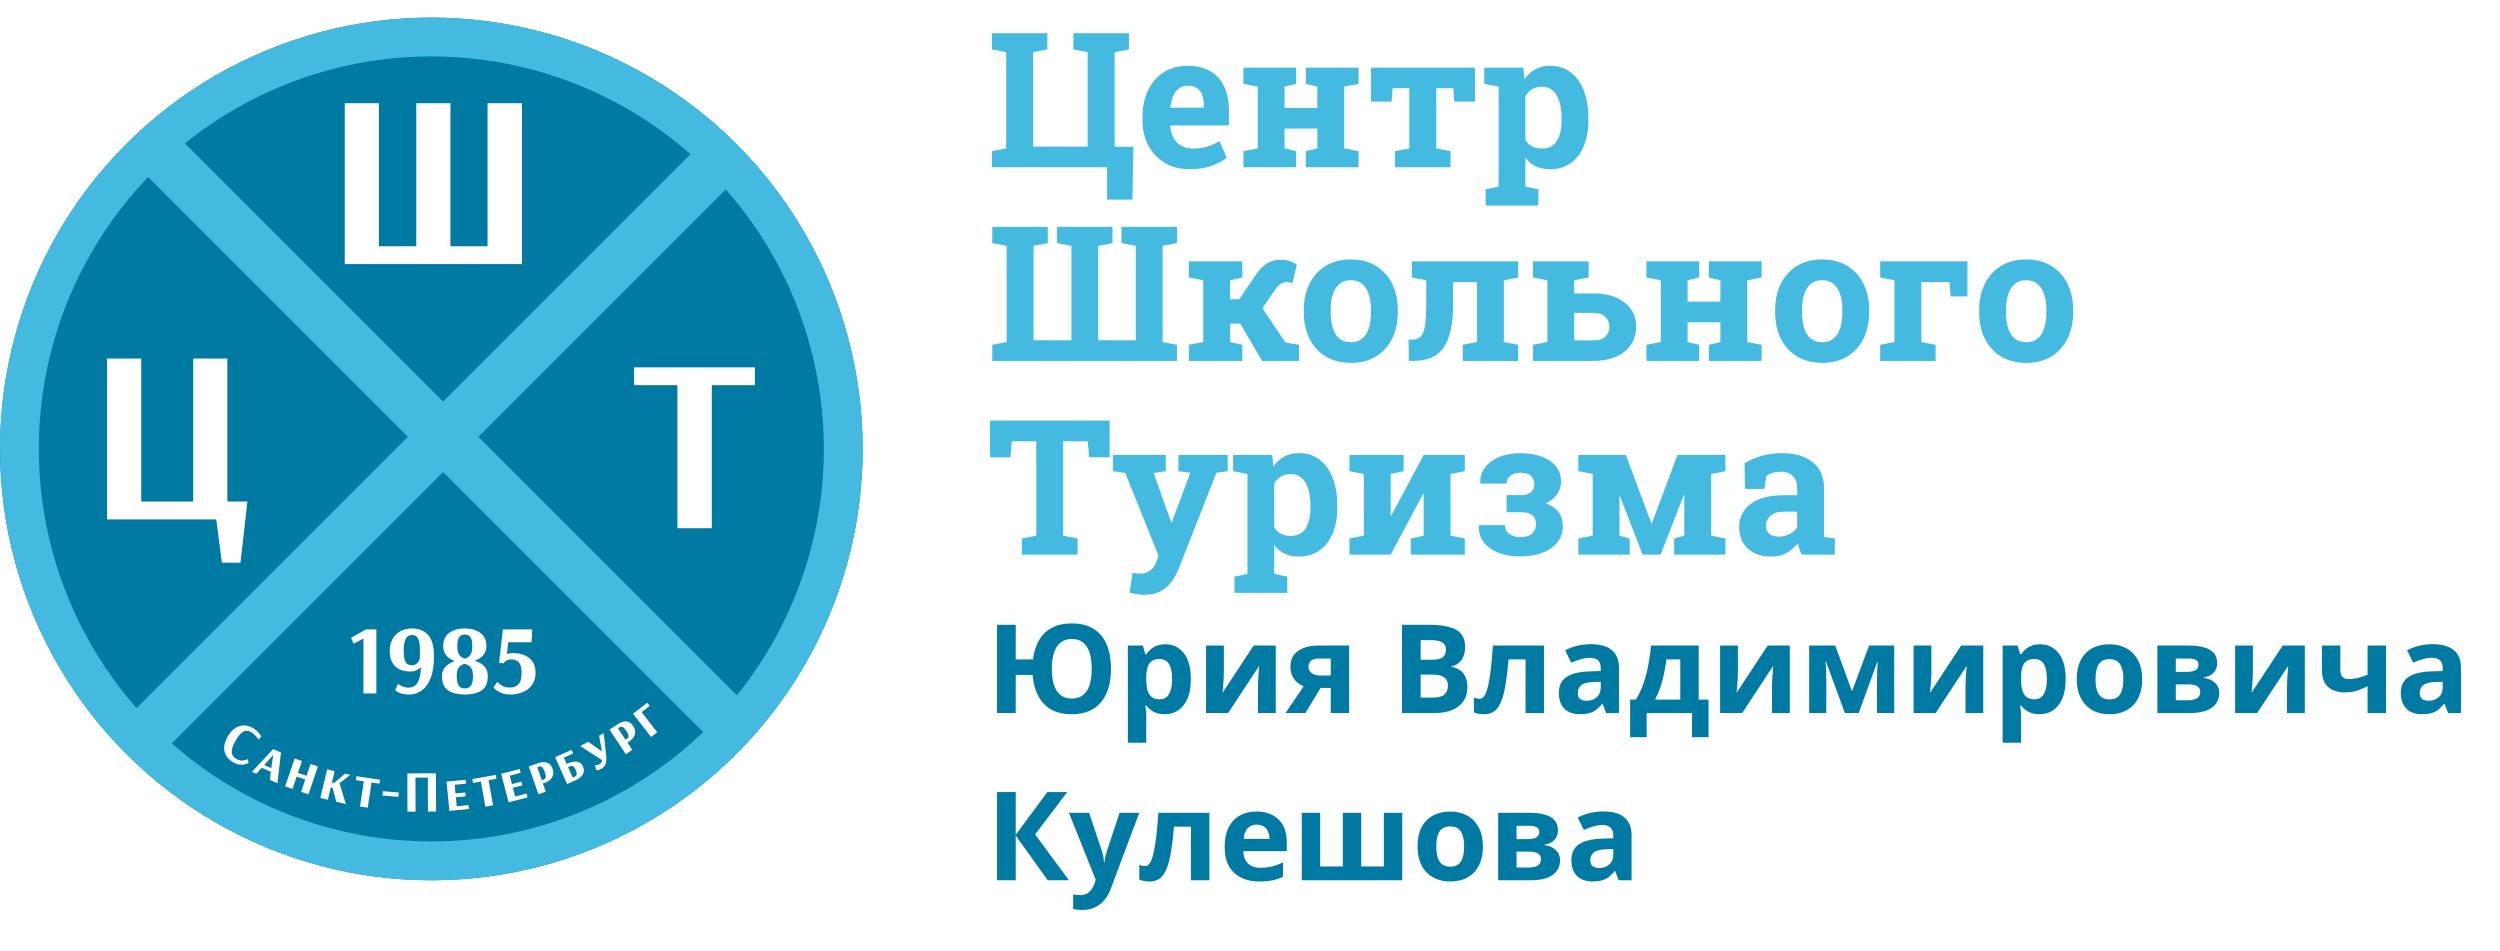 <svg width="284" height="108" viewBox="0 0 284 108" fill="none" xmlns="http://www.w3.org/2000/svg">
<rect width="284" height="108" fill="white"/>
<circle cx="49" cy="51" r="49" fill="#007AA3"/>
<circle cx="48.998" cy="50.998" r="45.57" stroke="#44BAE1" stroke-width="1.96"/>
<circle cx="49" cy="51" r="47.726" stroke="#44BAE1" stroke-width="2.548"/>
<path d="M19.154 80.805L81.521 18.438" stroke="#44BAE1" stroke-width="5.661" stroke-linecap="square"/>
<path d="M19.154 18.438L81.521 80.805" stroke="#44BAE1" stroke-width="5.661" stroke-linecap="square"/>
<path d="M25.21 63.92L24.563 59H12.165V40.726H16.044V56.976H21.948V40.726H25.828V56.976H28.105L27.318 63.92H25.21Z" fill="white"/>
<path d="M39.165 30V11.726H43.044V27.976H47.29V11.726H51.169V27.976H55.386V11.726H59.294V30H39.165Z" fill="white"/>
<path d="M76.955 60.006V43.756H72.035V41.732H85.754V43.756H80.862V60.006H76.955Z" fill="white"/>
<path d="M41.289 78.778V72.533L40.181 73.126L39.879 72.454L41.558 71.503H42.755V78.778H41.289ZM46.51 78.901C46.122 78.901 45.809 78.86 45.57 78.778C45.331 78.696 45.156 78.614 45.044 78.532C44.939 78.45 44.887 78.409 44.887 78.409L45.212 77.681C45.212 77.681 45.26 77.719 45.357 77.793C45.462 77.86 45.603 77.931 45.782 78.006C45.962 78.08 46.17 78.118 46.409 78.118C46.655 78.118 46.879 78.054 47.081 77.927C47.29 77.793 47.458 77.558 47.584 77.222C47.719 76.879 47.797 76.401 47.819 75.79C47.685 75.924 47.517 76.04 47.316 76.137C47.114 76.234 46.868 76.282 46.577 76.282C46.144 76.282 45.753 76.204 45.402 76.047C45.051 75.883 44.775 75.629 44.574 75.286C44.372 74.943 44.271 74.499 44.271 73.954C44.271 73.439 44.376 72.992 44.585 72.611C44.794 72.223 45.085 71.924 45.458 71.716C45.838 71.499 46.286 71.391 46.801 71.391C47.577 71.391 48.185 71.637 48.625 72.13C49.073 72.615 49.297 73.402 49.297 74.491C49.297 74.648 49.293 74.797 49.286 74.939C49.286 75.081 49.282 75.193 49.275 75.275C49.215 76.14 49.047 76.842 48.771 77.379C48.495 77.909 48.155 78.297 47.752 78.543C47.357 78.782 46.943 78.901 46.51 78.901ZM46.756 75.577C47.017 75.577 47.222 75.502 47.372 75.353C47.529 75.204 47.633 75.021 47.685 74.805C47.693 74.685 47.696 74.551 47.696 74.402C47.704 74.245 47.708 74.111 47.708 73.999C47.708 73.29 47.637 72.801 47.495 72.533C47.353 72.264 47.122 72.13 46.801 72.13C46.174 72.13 45.861 72.719 45.861 73.898C45.861 74.487 45.928 74.917 46.062 75.185C46.204 75.446 46.435 75.577 46.756 75.577ZM52.803 78.901C52.012 78.901 51.382 78.744 50.912 78.431C50.442 78.118 50.206 77.577 50.206 76.808C50.206 76.487 50.277 76.215 50.419 75.991C50.561 75.767 50.744 75.584 50.968 75.443C51.191 75.293 51.423 75.178 51.662 75.096C51.46 75.021 51.259 74.917 51.057 74.782C50.856 74.648 50.688 74.465 50.553 74.234C50.419 74.002 50.352 73.715 50.352 73.372C50.352 72.723 50.58 72.23 51.035 71.895C51.49 71.559 52.079 71.391 52.803 71.391C53.527 71.391 54.117 71.562 54.572 71.906C55.027 72.242 55.254 72.734 55.254 73.383C55.254 73.704 55.187 73.976 55.053 74.2C54.926 74.417 54.758 74.596 54.549 74.737C54.348 74.879 54.135 74.991 53.911 75.073C54.135 75.126 54.363 75.219 54.594 75.353C54.825 75.48 55.019 75.663 55.176 75.901C55.333 76.133 55.411 76.442 55.411 76.831C55.411 77.584 55.176 78.118 54.706 78.431C54.236 78.744 53.602 78.901 52.803 78.901ZM52.803 74.816C52.915 74.793 53.035 74.741 53.161 74.659C53.296 74.577 53.411 74.439 53.508 74.245C53.605 74.051 53.654 73.775 53.654 73.417C53.654 72.909 53.583 72.562 53.441 72.376C53.299 72.182 53.087 72.085 52.803 72.085C52.52 72.085 52.307 72.182 52.165 72.376C52.023 72.562 51.953 72.909 51.953 73.417C51.953 73.76 51.997 74.029 52.087 74.223C52.184 74.417 52.296 74.558 52.423 74.648C52.557 74.73 52.684 74.786 52.803 74.816ZM52.803 78.207C53.102 78.207 53.329 78.103 53.486 77.894C53.65 77.677 53.732 77.308 53.732 76.786C53.732 76.428 53.676 76.155 53.564 75.969C53.46 75.775 53.329 75.64 53.173 75.566C53.023 75.484 52.885 75.435 52.758 75.42C52.647 75.435 52.523 75.484 52.389 75.566C52.255 75.648 52.135 75.782 52.031 75.969C51.934 76.155 51.885 76.428 51.885 76.786C51.885 77.316 51.964 77.685 52.12 77.894C52.277 78.103 52.505 78.207 52.803 78.207ZM58.02 78.901C57.677 78.901 57.383 78.86 57.136 78.778C56.89 78.696 56.685 78.603 56.521 78.498C56.364 78.394 56.245 78.3 56.163 78.218C56.088 78.136 56.051 78.095 56.051 78.095L56.498 77.469C56.498 77.469 56.554 77.524 56.666 77.636C56.778 77.741 56.938 77.845 57.147 77.95C57.356 78.054 57.606 78.106 57.897 78.106C58.308 78.106 58.636 77.987 58.882 77.748C59.129 77.51 59.252 77.077 59.252 76.45C59.252 75.868 59.147 75.465 58.938 75.241C58.729 75.017 58.453 74.905 58.11 74.905C57.908 74.905 57.733 74.943 57.584 75.017C57.442 75.092 57.341 75.17 57.282 75.252L57.226 75.364L56.7 75.286L57.125 71.503H60.46L60.382 72.958H57.729L57.595 74.29C57.685 74.26 57.785 74.238 57.897 74.223C58.009 74.2 58.125 74.189 58.244 74.189C58.752 74.189 59.199 74.271 59.587 74.435C59.983 74.6 60.289 74.846 60.505 75.174C60.729 75.502 60.841 75.916 60.841 76.416C60.841 76.849 60.759 77.226 60.595 77.547C60.431 77.86 60.211 78.118 59.934 78.319C59.658 78.513 59.352 78.659 59.017 78.756C58.688 78.853 58.356 78.901 58.02 78.901Z" fill="white"/>
<path d="M26.515 86.605C26.127 86.385 25.848 86.122 25.678 85.816C25.508 85.509 25.439 85.175 25.47 84.813C25.507 84.45 25.635 84.074 25.855 83.686C26.082 83.287 26.347 82.978 26.65 82.76C26.953 82.542 27.278 82.424 27.627 82.407C27.981 82.387 28.339 82.48 28.7 82.684C28.851 82.77 28.985 82.867 29.104 82.975C29.228 83.081 29.332 83.187 29.417 83.291C29.507 83.394 29.575 83.478 29.619 83.544C29.67 83.609 29.695 83.641 29.695 83.641L29.373 84.02C29.373 84.02 29.349 83.988 29.303 83.926C29.262 83.862 29.201 83.784 29.12 83.692C29.045 83.598 28.957 83.505 28.856 83.412C28.761 83.317 28.66 83.239 28.551 83.177C28.341 83.058 28.139 83.008 27.945 83.025C27.752 83.039 27.558 83.137 27.363 83.319C27.172 83.502 26.97 83.782 26.756 84.159C26.543 84.535 26.41 84.854 26.359 85.117C26.307 85.38 26.325 85.601 26.414 85.779C26.506 85.96 26.659 86.111 26.873 86.231C27.028 86.32 27.181 86.37 27.332 86.384C27.483 86.398 27.619 86.393 27.74 86.37C27.863 86.342 27.962 86.313 28.035 86.283C28.109 86.253 28.145 86.238 28.145 86.238L28.243 86.663C28.243 86.663 28.198 86.683 28.108 86.724C28.022 86.768 27.9 86.806 27.742 86.84C27.585 86.874 27.401 86.877 27.191 86.85C26.984 86.826 26.759 86.744 26.515 86.605Z" fill="white"/>
<path d="M28.618 87.682L31.027 85.096L31.918 85.494L31.512 88.976L30.657 88.594L30.767 87.676L29.735 87.215L29.106 87.901L28.618 87.682ZM30.012 86.906L30.818 87.266L31.035 85.781L31.017 85.773L30.012 86.906Z" fill="white"/>
<path d="M32.392 89.338L33.469 86.172L34.305 86.456L33.846 87.805L34.822 88.137L35.28 86.788L36.116 87.072L35.039 90.239L34.203 89.954L34.679 88.555L33.704 88.223L33.228 89.622L32.392 89.338Z" fill="white"/>
<path d="M36.39 90.65L37.163 87.396L38.016 87.599L37.685 88.991L37.99 88.892L39.206 87.882L39.799 88.022L38.569 88.975L39.292 91.34L38.199 91.08L37.758 89.435L37.564 89.499L37.242 90.853L36.39 90.65Z" fill="white"/>
<path d="M40.898 91.62L41.33 88.756L40.43 88.621L40.497 88.177L43.169 88.58L43.109 89.024L42.21 88.889L41.778 91.753L40.898 91.62Z" fill="white"/>
<path d="M43.449 90.372L43.49 89.879L45.303 90.028L45.263 90.521L43.449 90.372Z" fill="white"/>
<path d="M46.287 92.205L46.275 87.857L49.525 87.847L49.538 92.195L48.615 92.198L48.604 88.332L47.199 88.336L47.21 92.202L46.287 92.205Z" fill="white"/>
<path d="M51.051 92.121L50.725 88.792L52.889 88.58L52.932 89.026L51.647 89.152L51.744 90.137L52.856 90.028L52.898 90.461L51.786 90.57L51.886 91.589L53.224 91.458L53.268 91.904L51.051 92.121Z" fill="white"/>
<path d="M55.135 91.634L54.63 88.782L53.734 88.941L53.656 88.499L56.317 88.028L56.401 88.469L55.506 88.627L56.011 91.479L55.135 91.634Z" fill="white"/>
<path d="M57.775 91.14L56.935 87.902L59.039 87.357L59.152 87.79L57.902 88.115L58.151 89.073L59.232 88.793L59.341 89.213L58.26 89.494L58.517 90.484L59.818 90.147L59.931 90.581L57.775 91.14Z" fill="white"/>
<path d="M61.167 90.226L60.07 87.066L61.17 86.685C61.549 86.553 61.879 86.538 62.159 86.638C62.444 86.738 62.651 86.975 62.781 87.35C62.853 87.556 62.876 87.744 62.85 87.914C62.828 88.082 62.771 88.231 62.68 88.362C62.593 88.492 62.485 88.603 62.356 88.694C62.227 88.786 62.096 88.856 61.961 88.902L61.677 89.001L62.001 89.936L61.167 90.226ZM61.547 88.628L61.737 88.562C61.876 88.514 61.96 88.431 61.989 88.312C62.023 88.192 61.99 87.988 61.891 87.702C61.787 87.403 61.682 87.215 61.575 87.139C61.473 87.061 61.356 87.045 61.225 87.09L61.036 87.156L61.547 88.628Z" fill="white"/>
<path d="M64.417 89.064L63.066 86.005L64.926 85.183L65.107 85.593L64.055 86.058L64.376 86.786L64.517 86.724C64.925 86.544 65.277 86.479 65.572 86.529C65.871 86.577 66.089 86.756 66.226 87.066C66.363 87.376 66.363 87.669 66.226 87.944C66.089 88.219 65.808 88.45 65.384 88.637L64.417 89.064ZM65.063 88.34L65.21 88.276C65.369 88.205 65.467 88.113 65.504 87.999C65.54 87.881 65.505 87.702 65.398 87.461C65.29 87.216 65.182 87.076 65.074 87.041C64.968 87 64.838 87.014 64.683 87.082L64.536 87.147L65.063 88.34Z" fill="white"/>
<path d="M68.313 87.332C68.149 87.422 68.013 87.471 67.905 87.479C67.798 87.487 67.744 87.492 67.744 87.492L67.588 86.944C67.588 86.944 67.638 86.942 67.738 86.938C67.839 86.928 67.953 86.889 68.078 86.82C68.164 86.773 68.234 86.716 68.29 86.65C68.343 86.58 68.377 86.48 68.392 86.35L65.906 84.754L66.814 84.255L68.366 85.357L68.377 85.351L68.058 83.573L68.574 83.29L68.853 85.716C68.903 86.151 68.886 86.496 68.802 86.75C68.718 87.005 68.555 87.199 68.313 87.332Z" fill="white"/>
<path d="M71.091 85.674L69.243 82.886L70.213 82.243C70.548 82.021 70.864 81.924 71.16 81.952C71.461 81.978 71.721 82.156 71.94 82.487C72.061 82.669 72.13 82.845 72.146 83.016C72.167 83.184 72.149 83.343 72.093 83.492C72.041 83.639 71.964 83.773 71.862 83.894C71.76 84.015 71.65 84.115 71.531 84.194L71.28 84.361L71.827 85.186L71.091 85.674ZM71.062 84.032L71.23 83.921C71.352 83.839 71.413 83.737 71.412 83.615C71.415 83.49 71.332 83.301 71.165 83.049C70.99 82.785 70.841 82.629 70.719 82.582C70.6 82.532 70.484 82.545 70.368 82.622L70.201 82.733L71.062 84.032Z" fill="white"/>
<path d="M73.963 83.725L71.914 81.082L73.532 79.828L73.806 80.182L72.887 80.895L74.661 83.184L73.963 83.725Z" fill="white"/>
<path d="M125.763 22.671V19H112.68V17.17L114.301 16.856V5.927L112.68 5.614V3.773H118.976V5.614L117.355 5.927V16.657H123.556V5.927L121.935 5.614V3.773H128.241V5.614L126.62 5.927V16.668H128.754L128.649 22.671H125.763ZM135.165 19.22C134.084 19.22 133.139 18.983 132.331 18.509C131.522 18.027 130.894 17.369 130.448 16.532C130.009 15.695 129.789 14.74 129.789 13.666V13.248C129.789 12.126 129.998 11.132 130.417 10.268C130.835 9.396 131.424 8.713 132.184 8.218C132.951 7.723 133.854 7.475 134.893 7.475C135.918 7.475 136.779 7.677 137.476 8.082C138.173 8.486 138.703 9.068 139.066 9.828C139.428 10.588 139.609 11.508 139.609 12.589V14.252H132.958L132.937 14.315C132.979 14.81 133.101 15.252 133.303 15.643C133.512 16.026 133.805 16.33 134.182 16.553C134.558 16.769 135.015 16.877 135.552 16.877C136.109 16.877 136.629 16.807 137.11 16.668C137.598 16.521 138.072 16.309 138.532 16.03L139.358 17.912C138.891 18.289 138.302 18.603 137.591 18.854C136.887 19.098 136.078 19.22 135.165 19.22ZM132.979 12.234H136.754V11.962C136.754 11.502 136.692 11.108 136.566 10.78C136.448 10.445 136.252 10.187 135.98 10.006C135.715 9.825 135.37 9.734 134.945 9.734C134.541 9.734 134.199 9.842 133.92 10.058C133.641 10.268 133.422 10.557 133.261 10.926C133.108 11.296 133.003 11.714 132.948 12.181L132.979 12.234ZM141.251 19V17.17L142.883 16.856V9.839L141.251 9.525V7.684H147.244V9.525L145.926 9.839V12.265H149.649V9.839L148.342 9.525V7.684H149.649H152.703H154.334V9.525L152.703 9.839V16.856L154.334 17.17V19H148.342V17.17L149.649 16.856V14.608H145.926V16.856L147.244 17.17V19H141.251ZM158.476 19V17.17L160.097 16.856V10.017H158.204L158.089 11.543H155.746V7.684H167.564V11.543H165.221L165.096 10.017H163.161V16.856L164.782 17.17V19H158.476ZM168.767 23.351V21.51L170.241 21.196V9.839L168.61 9.525V7.684H173.044L173.19 9.002C173.525 8.514 173.929 8.138 174.403 7.873C174.878 7.608 175.442 7.475 176.098 7.475C177.011 7.475 177.792 7.726 178.44 8.228C179.089 8.723 179.584 9.417 179.925 10.309C180.274 11.202 180.448 12.244 180.448 13.436V13.656C180.448 14.771 180.274 15.748 179.925 16.584C179.584 17.414 179.085 18.062 178.43 18.529C177.781 18.989 176.997 19.22 176.077 19.22C175.47 19.22 174.933 19.112 174.466 18.895C174.006 18.672 173.612 18.348 173.284 17.923V21.196L174.759 21.51V23.351H168.767ZM175.167 16.877C175.948 16.877 176.512 16.588 176.861 16.009C177.217 15.43 177.394 14.646 177.394 13.656V13.436C177.394 12.718 177.314 12.094 177.154 11.564C176.994 11.027 176.746 10.609 176.411 10.309C176.084 10.003 175.662 9.849 175.146 9.849C174.728 9.849 174.358 9.943 174.037 10.132C173.724 10.32 173.473 10.588 173.284 10.937V15.894C173.473 16.215 173.724 16.459 174.037 16.626C174.358 16.793 174.735 16.877 175.167 16.877ZM112.722 41V39.17L114.353 38.856V27.927L112.722 27.614V25.773H117.407H119.028V27.614L117.407 27.927V38.657H121.716V27.927L120.084 27.614V25.773H126.38V27.614L124.759 27.927V38.657H129.026V27.927L127.394 27.614V25.773H129.026H132.069H133.701V27.614L132.069 27.927V38.856L133.701 39.17V41H112.722ZM135.06 41V39.17L136.692 38.856V31.839L135.06 31.525V29.684H141.126V31.525L139.735 31.839V33.993H140.781L142.475 31.483C142.9 30.828 143.343 30.336 143.803 30.009C144.263 29.674 144.821 29.507 145.476 29.507C145.867 29.507 146.205 29.555 146.491 29.653C146.777 29.751 147.056 29.883 147.327 30.05L146.815 32.163C146.62 32.114 146.484 32.083 146.407 32.069C146.337 32.048 146.25 32.037 146.146 32.037C145.909 32.037 145.679 32.118 145.455 32.278C145.232 32.438 145.037 32.641 144.87 32.885L143.406 35.018L146.031 38.919L147.568 39.17V41H143.374L140.906 36.764H139.735V38.856L141.126 39.17V41H135.06ZM153.466 41.22C152.351 41.22 151.392 40.976 150.59 40.488C149.789 39.999 149.175 39.323 148.75 38.459C148.324 37.587 148.112 36.587 148.112 35.457V35.238C148.112 34.115 148.324 33.122 148.75 32.257C149.175 31.386 149.785 30.706 150.58 30.218C151.382 29.723 152.337 29.475 153.445 29.475C154.568 29.475 155.527 29.723 156.321 30.218C157.116 30.706 157.726 31.382 158.152 32.247C158.577 33.111 158.789 34.108 158.789 35.238V35.457C158.789 36.587 158.577 37.587 158.152 38.459C157.726 39.323 157.116 39.999 156.321 40.488C155.527 40.976 154.575 41.22 153.466 41.22ZM153.466 38.877C153.996 38.877 154.428 38.734 154.763 38.448C155.098 38.162 155.345 37.765 155.506 37.256C155.666 36.74 155.746 36.141 155.746 35.457V35.238C155.746 34.568 155.666 33.979 155.506 33.47C155.345 32.954 155.094 32.553 154.753 32.267C154.418 31.975 153.982 31.828 153.445 31.828C152.923 31.828 152.49 31.975 152.149 32.267C151.807 32.553 151.556 32.954 151.396 33.47C151.242 33.979 151.166 34.568 151.166 35.238V35.457C151.166 36.141 151.242 36.74 151.396 37.256C151.556 37.772 151.807 38.173 152.149 38.459C152.49 38.738 152.929 38.877 153.466 38.877ZM160.055 41L160.013 38.595L160.348 38.584C160.815 38.584 161.167 38.462 161.404 38.218C161.641 37.974 161.801 37.556 161.885 36.963C161.976 36.371 162.021 35.551 162.021 34.505V31.839L160.39 31.525V29.684H170.837H172.469V31.525L170.837 31.839V38.856L172.469 39.17V41H166.162V39.17L167.794 38.856V32.048H165.075V34.505C165.075 36.737 164.73 38.379 164.039 39.431C163.356 40.477 162.188 41 160.536 41H160.055ZM180.961 33.334C182.494 33.334 183.694 33.679 184.558 34.37C185.43 35.053 185.865 35.966 185.865 37.11C185.865 38.281 185.43 39.222 184.558 39.933C183.687 40.644 182.488 41 180.961 41H174.152V39.17L175.784 38.856V31.839L174.152 31.525V29.684H180.469V31.525L178.838 31.839V33.334H180.961ZM180.961 38.668C181.588 38.668 182.055 38.528 182.362 38.249C182.669 37.964 182.822 37.591 182.822 37.13C182.822 36.656 182.669 36.273 182.362 35.98C182.062 35.687 181.595 35.541 180.961 35.541H178.838V38.668H180.961ZM187.037 41V39.17L188.668 38.856V31.839L187.037 31.525V29.684H193.029V31.525L191.712 31.839V34.265H195.435V31.839L194.127 31.525V29.684H195.435H198.488H200.12V31.525L198.488 31.839V38.856L200.12 39.17V41H194.127V39.17L195.435 38.856V36.608H191.712V38.856L193.029 39.17V41H187.037ZM207.012 41.22C205.896 41.22 204.938 40.976 204.136 40.488C203.334 39.999 202.72 39.323 202.295 38.459C201.87 37.587 201.657 36.587 201.657 35.457V35.238C201.657 34.115 201.87 33.122 202.295 32.257C202.72 31.386 203.33 30.706 204.125 30.218C204.927 29.723 205.882 29.475 206.991 29.475C208.113 29.475 209.072 29.723 209.867 30.218C210.662 30.706 211.272 31.382 211.697 32.247C212.122 33.111 212.335 34.108 212.335 35.238V35.457C212.335 36.587 212.122 37.587 211.697 38.459C211.272 39.323 210.662 39.999 209.867 40.488C209.072 40.976 208.12 41.22 207.012 41.22ZM207.012 38.877C207.542 38.877 207.974 38.734 208.309 38.448C208.643 38.162 208.891 37.765 209.051 37.256C209.211 36.74 209.292 36.141 209.292 35.457V35.238C209.292 34.568 209.211 33.979 209.051 33.47C208.891 32.954 208.64 32.553 208.298 32.267C207.963 31.975 207.528 31.828 206.991 31.828C206.468 31.828 206.036 31.975 205.694 32.267C205.352 32.553 205.101 32.954 204.941 33.47C204.788 33.979 204.711 34.568 204.711 35.238V35.457C204.711 36.141 204.788 36.74 204.941 37.256C205.101 37.772 205.352 38.173 205.694 38.459C206.036 38.738 206.475 38.877 207.012 38.877ZM213.59 41V39.17L215.211 38.856V31.839L213.59 31.525V29.684H223.504V33.669H221.59L221.465 32.048H218.265V38.856L219.886 39.17V41H213.59ZM230.187 41.22C229.071 41.22 228.113 40.976 227.311 40.488C226.509 39.999 225.896 39.323 225.47 38.459C225.045 37.587 224.832 36.587 224.832 35.457V35.238C224.832 34.115 225.045 33.122 225.47 32.257C225.896 31.386 226.506 30.706 227.3 30.218C228.102 29.723 229.057 29.475 230.166 29.475C231.288 29.475 232.247 29.723 233.042 30.218C233.837 30.706 234.447 31.382 234.872 32.247C235.297 33.111 235.51 34.108 235.51 35.238V35.457C235.51 36.587 235.297 37.587 234.872 38.459C234.447 39.323 233.837 39.999 233.042 40.488C232.247 40.976 231.295 41.22 230.187 41.22ZM230.187 38.877C230.717 38.877 231.149 38.734 231.484 38.448C231.818 38.162 232.066 37.765 232.226 37.256C232.387 36.74 232.467 36.141 232.467 35.457V35.238C232.467 34.568 232.387 33.979 232.226 33.47C232.066 32.954 231.815 32.553 231.473 32.267C231.139 31.975 230.703 31.828 230.166 31.828C229.643 31.828 229.211 31.975 228.869 32.267C228.528 32.553 228.277 32.954 228.116 33.47C227.963 33.979 227.886 34.568 227.886 35.238V35.457C227.886 36.141 227.963 36.74 228.116 37.256C228.277 37.772 228.528 38.173 228.869 38.459C229.211 38.738 229.65 38.877 230.187 38.877ZM116.089 63V61.17L117.721 60.856V50.126H114.949L114.782 51.946H112.471V47.773H126.056V51.946H123.734L123.567 50.126H120.774V60.856L122.416 61.17V63H116.089ZM129.998 67.57C129.733 67.57 129.451 67.546 129.151 67.497C128.858 67.455 128.58 67.396 128.315 67.319L128.66 65.081C128.792 65.109 128.939 65.13 129.099 65.144C129.259 65.158 129.399 65.165 129.517 65.165C129.957 65.165 130.337 65.05 130.657 64.82C130.978 64.59 131.212 64.258 131.358 63.826L131.609 63.126L127.823 53.724L126.432 53.525V51.684H132.435V53.525L131.055 53.734L132.833 58.723L133.052 59.34H133.115L135.217 53.713L133.868 53.525V51.684H139.463V53.525L138.187 53.703L133.868 64.684C133.659 65.207 133.39 65.684 133.063 66.117C132.742 66.556 132.331 66.908 131.829 67.173C131.334 67.438 130.723 67.57 129.998 67.57ZM140.237 67.351V65.51L141.711 65.196V53.839L140.08 53.525V51.684H144.514L144.661 53.002C144.995 52.514 145.4 52.138 145.874 51.873C146.348 51.608 146.913 51.475 147.568 51.475C148.481 51.475 149.262 51.726 149.911 52.228C150.559 52.723 151.054 53.417 151.396 54.309C151.744 55.202 151.919 56.244 151.919 57.436V57.656C151.919 58.771 151.744 59.748 151.396 60.584C151.054 61.414 150.555 62.062 149.9 62.529C149.252 62.989 148.467 63.22 147.547 63.22C146.94 63.22 146.404 63.112 145.936 62.895C145.476 62.672 145.082 62.348 144.755 61.923V65.196L146.229 65.51V67.351H140.237ZM146.637 60.877C147.418 60.877 147.983 60.588 148.331 60.009C148.687 59.43 148.865 58.646 148.865 57.656V57.436C148.865 56.718 148.785 56.094 148.624 55.564C148.464 55.027 148.216 54.609 147.882 54.309C147.554 54.003 147.132 53.849 146.616 53.849C146.198 53.849 145.828 53.943 145.508 54.132C145.194 54.32 144.943 54.588 144.755 54.937V59.894C144.943 60.215 145.194 60.459 145.508 60.626C145.828 60.793 146.205 60.877 146.637 60.877ZM153.299 63V61.17L154.93 60.856V53.839L153.299 53.525V51.684H157.984H159.448V53.525L157.984 53.839V58.555L158.047 58.566L161.728 51.684H164.782H166.403V53.525L164.782 53.839V60.856L166.403 61.17V63H160.264V61.17L161.728 60.856V56.119L161.665 56.108L157.984 63H153.299ZM172.636 63.209C171.778 63.209 170.991 63.077 170.272 62.812C169.561 62.54 168.997 62.146 168.578 61.63C168.16 61.107 167.965 60.469 167.993 59.716L168.003 59.653H170.963C170.963 59.911 171.032 60.145 171.172 60.354C171.318 60.556 171.524 60.717 171.789 60.835C172.054 60.954 172.371 61.013 172.741 61.013C173.34 61.013 173.779 60.877 174.058 60.605C174.344 60.326 174.487 59.981 174.487 59.57C174.487 59.096 174.348 58.747 174.069 58.524C173.79 58.301 173.361 58.189 172.782 58.189H171.151V56.244H172.782C173.298 56.244 173.678 56.136 173.922 55.92C174.166 55.697 174.288 55.383 174.288 54.979C174.288 54.623 174.17 54.323 173.933 54.079C173.696 53.828 173.298 53.703 172.741 53.703C172.427 53.703 172.148 53.755 171.904 53.86C171.667 53.957 171.479 54.1 171.339 54.288C171.207 54.47 171.14 54.686 171.14 54.937H168.181L168.16 54.874C168.132 54.198 168.31 53.609 168.693 53.107C169.084 52.598 169.621 52.2 170.304 51.914C170.994 51.629 171.771 51.486 172.636 51.486C174.086 51.486 175.23 51.772 176.066 52.343C176.91 52.908 177.332 53.699 177.332 54.717C177.332 55.254 177.178 55.739 176.872 56.171C176.565 56.596 176.139 56.931 175.596 57.175C176.885 57.635 177.53 58.507 177.53 59.789C177.53 60.501 177.325 61.111 176.913 61.62C176.509 62.129 175.937 62.522 175.198 62.801C174.466 63.073 173.612 63.209 172.636 63.209ZM179.298 63V61.17L180.929 60.856V53.839L179.298 53.525V51.684H180.929H184.705L187.591 59.444H187.654L190.561 51.684H194.389H196.01V53.525L194.389 53.839V60.856L196.01 61.17V63H190.185V61.17L191.335 60.856V56.265L191.272 56.255L188.647 63H186.598L184.035 56.38L183.973 56.391V60.856L185.133 61.17V63H179.298ZM201.239 63.22C200.116 63.22 199.224 62.92 198.562 62.32C197.899 61.714 197.568 60.891 197.568 59.852C197.568 58.785 198 57.921 198.865 57.258C199.729 56.589 200.995 56.255 202.661 56.255H204.157V55.418C204.157 54.874 203.996 54.435 203.676 54.1C203.362 53.758 202.888 53.588 202.253 53.588C201.926 53.588 201.633 53.63 201.375 53.713C201.117 53.79 200.88 53.901 200.664 54.048L200.423 55.543H198.227L198.185 52.605C198.778 52.27 199.419 51.998 200.109 51.789C200.8 51.58 201.57 51.475 202.421 51.475C203.899 51.475 205.067 51.82 205.924 52.511C206.782 53.194 207.21 54.173 207.21 55.449V60.114C207.21 60.267 207.21 60.42 207.21 60.574C207.217 60.72 207.231 60.863 207.252 61.002L208.434 61.17V63H204.648C204.572 62.805 204.495 62.596 204.418 62.373C204.341 62.149 204.286 61.926 204.251 61.703C203.888 62.163 203.459 62.533 202.964 62.812C202.476 63.084 201.901 63.22 201.239 63.22ZM202.055 60.961C202.48 60.961 202.884 60.867 203.268 60.678C203.651 60.483 203.948 60.229 204.157 59.915V58.127H202.651C201.981 58.127 201.472 58.28 201.124 58.587C200.782 58.894 200.611 59.263 200.611 59.695C200.611 60.1 200.737 60.413 200.988 60.636C201.246 60.853 201.601 60.961 202.055 60.961Z" fill="#44BAE1"/>
<path d="M126.211 75.975C126.211 76.747 126.12 77.451 125.937 78.086C125.759 78.717 125.487 79.261 125.121 79.718C124.756 80.175 124.292 80.527 123.73 80.774C123.168 81.016 122.505 81.137 121.742 81.137C120.809 81.137 120.025 80.954 119.39 80.589C118.759 80.219 118.273 79.7 117.93 79.032C117.587 78.361 117.379 77.575 117.306 76.674H115.387V81H113.261V70.977H115.387V74.906H117.347C117.448 74.074 117.674 73.352 118.026 72.739C118.378 72.127 118.862 71.654 119.479 71.32C120.101 70.986 120.86 70.82 121.755 70.82C122.77 70.82 123.606 71.032 124.264 71.457C124.923 71.882 125.412 72.481 125.732 73.253C126.051 74.026 126.211 74.933 126.211 75.975ZM119.486 75.975C119.486 76.674 119.566 77.278 119.726 77.785C119.886 78.287 120.133 78.676 120.467 78.95C120.8 79.22 121.225 79.355 121.742 79.355C122.276 79.355 122.711 79.22 123.044 78.95C123.382 78.676 123.629 78.287 123.785 77.785C123.94 77.278 124.018 76.674 124.018 75.975C124.018 75.271 123.94 74.668 123.785 74.165C123.629 73.658 123.385 73.269 123.051 73C122.722 72.725 122.295 72.588 121.769 72.588C121.243 72.588 120.812 72.725 120.473 73C120.135 73.269 119.886 73.658 119.726 74.165C119.566 74.668 119.486 75.271 119.486 75.975ZM132.388 73.192C133.252 73.192 133.949 73.528 134.479 74.199C135.014 74.871 135.281 75.856 135.281 77.154C135.281 78.022 135.155 78.754 134.904 79.348C134.653 79.937 134.305 80.383 133.862 80.685C133.419 80.986 132.909 81.137 132.333 81.137C131.963 81.137 131.645 81.091 131.38 81C131.115 80.904 130.889 80.783 130.702 80.637C130.514 80.486 130.352 80.326 130.215 80.157H130.105C130.142 80.34 130.169 80.527 130.188 80.719C130.206 80.911 130.215 81.098 130.215 81.281V84.373H128.124V73.336H129.824L130.119 74.33H130.215C130.352 74.124 130.519 73.934 130.715 73.761C130.912 73.587 131.147 73.45 131.422 73.349C131.7 73.244 132.023 73.192 132.388 73.192ZM131.716 74.864C131.351 74.864 131.06 74.94 130.846 75.091C130.631 75.241 130.473 75.468 130.373 75.769C130.277 76.071 130.224 76.453 130.215 76.914V77.14C130.215 77.634 130.261 78.052 130.352 78.395C130.448 78.738 130.606 78.998 130.825 79.176C131.049 79.355 131.355 79.444 131.744 79.444C132.064 79.444 132.326 79.355 132.532 79.176C132.738 78.998 132.891 78.738 132.991 78.395C133.097 78.048 133.149 77.625 133.149 77.127C133.149 76.377 133.033 75.813 132.799 75.433C132.566 75.054 132.205 74.864 131.716 74.864ZM139.031 73.336V76.366C139.031 76.521 139.024 76.718 139.011 76.955C139.001 77.188 138.988 77.426 138.969 77.668C138.951 77.91 138.933 78.128 138.915 78.32C138.896 78.511 138.883 78.642 138.873 78.71L142.411 73.336H144.927V81H142.904V77.942C142.904 77.691 142.914 77.415 142.932 77.113C142.95 76.807 142.971 76.519 142.994 76.249C143.016 75.98 143.032 75.776 143.042 75.639L139.518 81H137.009V73.336H139.031ZM148.293 81H146.031L148.094 77.97C147.834 77.86 147.589 77.709 147.361 77.517C147.132 77.321 146.947 77.074 146.805 76.777C146.664 76.48 146.593 76.124 146.593 75.708C146.593 74.944 146.881 74.359 147.456 73.953C148.037 73.541 148.784 73.336 149.698 73.336H153.263V81H151.172V78.148H150.02L148.293 81ZM148.642 75.721C148.642 76.041 148.768 76.293 149.02 76.475C149.275 76.654 149.605 76.743 150.007 76.743H151.172V74.809H149.739C149.365 74.809 149.088 74.901 148.91 75.084C148.732 75.262 148.642 75.475 148.642 75.721ZM159.262 70.977H162.381C163.715 70.977 164.725 71.165 165.411 71.54C166.097 71.914 166.439 72.572 166.439 73.514C166.439 73.893 166.378 74.236 166.254 74.542C166.135 74.848 165.962 75.1 165.733 75.296C165.505 75.493 165.226 75.621 164.897 75.68V75.749C165.23 75.817 165.532 75.936 165.802 76.105C166.071 76.27 166.286 76.512 166.446 76.832C166.611 77.147 166.693 77.568 166.693 78.093C166.693 78.701 166.544 79.222 166.247 79.656C165.95 80.091 165.525 80.424 164.972 80.657C164.424 80.886 163.77 81 163.012 81H159.262V70.977ZM161.387 74.947H162.621C163.238 74.947 163.665 74.851 163.903 74.659C164.14 74.462 164.259 74.174 164.259 73.795C164.259 73.411 164.118 73.137 163.834 72.972C163.555 72.803 163.112 72.719 162.504 72.719H161.387V74.947ZM161.387 76.633V79.245H162.772C163.411 79.245 163.857 79.122 164.108 78.875C164.36 78.628 164.485 78.297 164.485 77.881C164.485 77.634 164.431 77.417 164.321 77.23C164.211 77.042 164.026 76.896 163.766 76.791C163.51 76.686 163.156 76.633 162.703 76.633H161.387ZM175.393 81H173.302V74.906H171.375C171.279 76.03 171.165 76.987 171.032 77.778C170.9 78.569 170.731 79.213 170.525 79.711C170.319 80.205 170.064 80.566 169.757 80.794C169.451 81.023 169.074 81.137 168.626 81.137C168.379 81.137 168.158 81.119 167.961 81.082C167.769 81.046 167.593 80.991 167.433 80.918V79.245C167.534 79.286 167.641 79.32 167.756 79.348C167.87 79.371 167.986 79.382 168.105 79.382C168.238 79.382 168.363 79.33 168.482 79.224C168.601 79.119 168.713 78.939 168.818 78.683C168.923 78.422 169.022 78.064 169.113 77.606C169.209 77.15 169.296 76.571 169.373 75.872C169.451 75.173 169.524 74.327 169.593 73.336H175.393V81ZM180.733 73.178C181.761 73.178 182.55 73.402 183.098 73.85C183.647 74.298 183.921 74.979 183.921 75.893V81H182.461L182.056 79.958H182.001C181.782 80.232 181.558 80.456 181.329 80.63C181.101 80.803 180.838 80.931 180.541 81.014C180.244 81.096 179.883 81.137 179.458 81.137C179.005 81.137 178.599 81.05 178.238 80.877C177.881 80.703 177.6 80.438 177.394 80.081C177.189 79.72 177.086 79.263 177.086 78.71C177.086 77.897 177.371 77.298 177.943 76.914C178.514 76.526 179.371 76.311 180.514 76.27L181.844 76.229V75.893C181.844 75.49 181.738 75.196 181.528 75.008C181.318 74.821 181.025 74.727 180.651 74.727C180.28 74.727 179.917 74.78 179.561 74.885C179.204 74.99 178.848 75.123 178.491 75.282L177.799 73.87C178.206 73.656 178.66 73.486 179.163 73.363C179.67 73.24 180.194 73.178 180.733 73.178ZM181.844 77.449L181.035 77.476C180.358 77.495 179.887 77.616 179.622 77.84C179.362 78.064 179.232 78.358 179.232 78.724C179.232 79.044 179.325 79.272 179.513 79.409C179.7 79.542 179.945 79.608 180.246 79.608C180.694 79.608 181.071 79.476 181.377 79.211C181.688 78.946 181.844 78.569 181.844 78.08V77.449ZM192.97 73.336V79.471H194.094V83.749H192.216V81H187.061V83.749H185.182V79.471H185.827C186.165 78.955 186.448 78.365 186.677 77.703C186.91 77.04 187.097 76.338 187.239 75.598C187.385 74.853 187.49 74.099 187.554 73.336H192.97ZM190.879 74.906H189.309C189.236 75.472 189.142 76.021 189.028 76.551C188.918 77.076 188.781 77.584 188.617 78.073C188.452 78.557 188.251 79.023 188.013 79.471H190.879V74.906ZM197.426 73.336V76.366C197.426 76.521 197.419 76.718 197.405 76.955C197.396 77.188 197.383 77.426 197.364 77.668C197.346 77.91 197.328 78.128 197.309 78.32C197.291 78.511 197.277 78.642 197.268 78.71L200.806 73.336H203.322V81H201.299V77.942C201.299 77.691 201.308 77.415 201.327 77.113C201.345 76.807 201.366 76.519 201.388 76.249C201.411 75.98 201.427 75.776 201.436 75.639L197.913 81H195.404V73.336H197.426ZM215.182 73.336V81H213.228V77.236C213.228 76.866 213.235 76.503 213.248 76.146C213.262 75.79 213.283 75.461 213.31 75.159H213.269L211.151 81H209.581L207.428 75.145H207.373C207.41 75.452 207.435 75.781 207.449 76.133C207.462 76.484 207.469 76.871 207.469 77.291V81H205.522V73.336H208.484L210.39 78.532L212.33 73.336H215.182ZM219.405 73.336V76.366C219.405 76.521 219.398 76.718 219.384 76.955C219.375 77.188 219.361 77.426 219.343 77.668C219.325 77.91 219.306 78.128 219.288 78.32C219.27 78.511 219.256 78.642 219.247 78.71L222.784 73.336H225.3V81H223.278V77.942C223.278 77.691 223.287 77.415 223.305 77.113C223.324 76.807 223.344 76.519 223.367 76.249C223.39 75.98 223.406 75.776 223.415 75.639L219.891 81H217.382V73.336H219.405ZM231.765 73.192C232.629 73.192 233.326 73.528 233.856 74.199C234.391 74.871 234.658 75.856 234.658 77.154C234.658 78.022 234.532 78.754 234.281 79.348C234.03 79.937 233.682 80.383 233.239 80.685C232.796 80.986 232.286 81.137 231.71 81.137C231.34 81.137 231.022 81.091 230.757 81C230.492 80.904 230.266 80.783 230.079 80.637C229.891 80.486 229.729 80.326 229.592 80.157H229.482C229.519 80.34 229.546 80.527 229.564 80.719C229.583 80.911 229.592 81.098 229.592 81.281V84.373H227.501V73.336H229.201L229.496 74.33H229.592C229.729 74.124 229.896 73.934 230.092 73.761C230.289 73.587 230.524 73.45 230.798 73.349C231.077 73.244 231.399 73.192 231.765 73.192ZM231.093 74.864C230.728 74.864 230.437 74.94 230.223 75.091C230.008 75.241 229.85 75.468 229.75 75.769C229.654 76.071 229.601 76.453 229.592 76.914V77.14C229.592 77.634 229.638 78.052 229.729 78.395C229.825 78.738 229.983 78.998 230.202 79.176C230.426 79.355 230.732 79.444 231.121 79.444C231.441 79.444 231.703 79.355 231.909 79.176C232.115 78.998 232.268 78.738 232.368 78.395C232.473 78.048 232.526 77.625 232.526 77.127C232.526 76.377 232.409 75.813 232.176 75.433C231.943 75.054 231.582 74.864 231.093 74.864ZM243.351 77.154C243.351 77.794 243.264 78.361 243.09 78.854C242.921 79.348 242.672 79.766 242.343 80.109C242.019 80.447 241.625 80.703 241.164 80.877C240.707 81.05 240.19 81.137 239.615 81.137C239.075 81.137 238.579 81.05 238.127 80.877C237.679 80.703 237.288 80.447 236.955 80.109C236.626 79.766 236.37 79.348 236.187 78.854C236.009 78.361 235.919 77.794 235.919 77.154C235.919 76.304 236.07 75.584 236.372 74.995C236.674 74.405 237.103 73.957 237.661 73.651C238.218 73.345 238.883 73.192 239.656 73.192C240.373 73.192 241.008 73.345 241.562 73.651C242.119 73.957 242.556 74.405 242.871 74.995C243.191 75.584 243.351 76.304 243.351 77.154ZM238.052 77.154C238.052 77.657 238.106 78.08 238.216 78.422C238.326 78.765 238.497 79.023 238.73 79.197C238.963 79.371 239.267 79.457 239.642 79.457C240.012 79.457 240.312 79.371 240.54 79.197C240.773 79.023 240.942 78.765 241.047 78.422C241.157 78.08 241.212 77.657 241.212 77.154C241.212 76.647 241.157 76.226 241.047 75.893C240.942 75.555 240.773 75.301 240.54 75.132C240.307 74.963 240.003 74.878 239.628 74.878C239.075 74.878 238.673 75.068 238.422 75.447C238.175 75.826 238.052 76.395 238.052 77.154ZM251.872 75.344C251.872 75.756 251.742 76.108 251.481 76.4C251.225 76.688 250.846 76.873 250.343 76.955V77.01C250.874 77.074 251.301 77.259 251.625 77.565C251.95 77.867 252.112 78.249 252.112 78.71C252.112 79.149 251.998 79.542 251.769 79.889C251.541 80.232 251.177 80.504 250.679 80.705C250.181 80.902 249.53 81 248.725 81H245.078V73.336H248.725C249.324 73.336 249.861 73.4 250.336 73.528C250.812 73.651 251.187 73.859 251.461 74.151C251.735 74.444 251.872 74.841 251.872 75.344ZM249.946 78.601C249.946 78.299 249.827 78.082 249.589 77.949C249.356 77.812 249.009 77.744 248.547 77.744H247.169V79.553H248.588C248.981 79.553 249.306 79.48 249.562 79.334C249.818 79.188 249.946 78.943 249.946 78.601ZM249.754 75.509C249.754 75.271 249.66 75.095 249.473 74.981C249.285 74.867 249.009 74.809 248.643 74.809H247.169V76.325H248.403C248.847 76.325 249.182 76.261 249.411 76.133C249.64 76.005 249.754 75.797 249.754 75.509ZM255.931 73.336V76.366C255.931 76.521 255.924 76.718 255.91 76.955C255.901 77.188 255.887 77.426 255.869 77.668C255.851 77.91 255.832 78.128 255.814 78.32C255.796 78.511 255.782 78.642 255.773 78.71L259.31 73.336H261.826V81H259.804V77.942C259.804 77.691 259.813 77.415 259.831 77.113C259.85 76.807 259.87 76.519 259.893 76.249C259.916 75.98 259.932 75.776 259.941 75.639L256.417 81H253.908V73.336H255.931ZM265.864 73.336V76.139C265.864 76.473 265.944 76.725 266.104 76.894C266.269 77.058 266.497 77.14 266.79 77.14C267.192 77.14 267.564 77.095 267.907 77.003C268.254 76.912 268.604 76.793 268.956 76.647V73.336H271.047V81H268.956V77.956C268.622 78.13 268.245 78.29 267.825 78.436C267.409 78.582 266.934 78.655 266.399 78.655C265.599 78.655 264.961 78.452 264.486 78.045C264.011 77.634 263.773 77.015 263.773 76.188V73.336H265.864ZM276.38 73.178C277.409 73.178 278.197 73.402 278.746 73.85C279.294 74.298 279.568 74.979 279.568 75.893V81H278.108L277.704 79.958H277.649C277.429 80.232 277.205 80.456 276.977 80.63C276.748 80.803 276.486 80.931 276.188 81.014C275.891 81.096 275.53 81.137 275.105 81.137C274.653 81.137 274.246 81.05 273.885 80.877C273.529 80.703 273.247 80.438 273.042 80.081C272.836 79.72 272.733 79.263 272.733 78.71C272.733 77.897 273.019 77.298 273.59 76.914C274.162 76.526 275.018 76.311 276.161 76.27L277.491 76.229V75.893C277.491 75.49 277.386 75.196 277.176 75.008C276.965 74.821 276.673 74.727 276.298 74.727C275.928 74.727 275.565 74.78 275.208 74.885C274.852 74.99 274.495 75.123 274.139 75.282L273.446 73.87C273.853 73.656 274.308 73.486 274.811 73.363C275.318 73.24 275.841 73.178 276.38 73.178ZM277.491 77.449L276.682 77.476C276.006 77.495 275.535 77.616 275.27 77.84C275.009 78.064 274.879 78.358 274.879 78.724C274.879 79.044 274.973 79.272 275.16 79.409C275.348 79.542 275.592 79.608 275.894 79.608C276.342 79.608 276.719 79.476 277.025 79.211C277.336 78.946 277.491 78.569 277.491 78.08V77.449ZM121.433 100H119.02L115.387 94.92V100H113.261V89.977H115.387V94.831L118.979 89.977H121.241L117.587 94.79L121.433 100ZM121.433 92.336H123.723L125.169 96.648C125.215 96.785 125.254 96.924 125.286 97.066C125.318 97.207 125.345 97.354 125.368 97.505C125.391 97.655 125.409 97.813 125.423 97.978H125.464C125.492 97.731 125.528 97.5 125.574 97.285C125.624 97.07 125.686 96.858 125.759 96.648L127.178 92.336H129.42L126.177 100.98C125.981 101.51 125.725 101.952 125.409 102.303C125.094 102.66 124.731 102.927 124.319 103.106C123.913 103.284 123.465 103.373 122.976 103.373C122.738 103.373 122.532 103.359 122.359 103.332C122.185 103.309 122.036 103.284 121.913 103.256V101.597C122.009 101.62 122.13 101.641 122.276 101.659C122.423 101.677 122.576 101.686 122.736 101.686C123.028 101.686 123.28 101.625 123.49 101.501C123.7 101.378 123.876 101.211 124.018 101.001C124.159 100.795 124.271 100.569 124.354 100.322L124.477 99.945L121.433 92.336ZM137.386 100H135.295V93.906H133.368C133.273 95.03 133.158 95.987 133.026 96.778C132.893 97.569 132.724 98.213 132.518 98.711C132.313 99.205 132.057 99.566 131.751 99.794C131.444 100.023 131.067 100.137 130.619 100.137C130.373 100.137 130.151 100.119 129.954 100.082C129.763 100.046 129.587 99.991 129.427 99.918V98.245C129.527 98.286 129.635 98.32 129.749 98.348C129.863 98.371 129.98 98.382 130.098 98.382C130.231 98.382 130.357 98.33 130.475 98.224C130.594 98.119 130.706 97.939 130.811 97.683C130.917 97.422 131.015 97.064 131.106 96.606C131.202 96.15 131.289 95.571 131.367 94.872C131.444 94.173 131.518 93.327 131.586 92.336H137.386V100ZM142.747 92.192C143.455 92.192 144.065 92.329 144.577 92.603C145.089 92.873 145.484 93.266 145.763 93.782C146.042 94.299 146.181 94.929 146.181 95.674V96.689H141.239C141.261 97.278 141.437 97.742 141.766 98.081C142.1 98.414 142.562 98.581 143.151 98.581C143.64 98.581 144.088 98.531 144.495 98.43C144.902 98.33 145.32 98.179 145.749 97.978V99.596C145.37 99.783 144.973 99.92 144.557 100.007C144.145 100.094 143.645 100.137 143.055 100.137C142.287 100.137 141.606 99.995 141.012 99.712C140.423 99.429 139.959 98.997 139.621 98.416C139.287 97.836 139.12 97.105 139.12 96.223C139.12 95.327 139.271 94.582 139.573 93.988C139.879 93.389 140.304 92.941 140.848 92.644C141.392 92.342 142.025 92.192 142.747 92.192ZM142.76 93.679C142.354 93.679 142.016 93.809 141.746 94.07C141.481 94.331 141.328 94.74 141.287 95.297H144.221C144.216 94.986 144.159 94.71 144.049 94.468C143.944 94.225 143.784 94.034 143.569 93.892C143.359 93.75 143.09 93.679 142.76 93.679ZM159.296 92.336V100H147.882V92.336H149.972V98.43H152.543V92.336H154.634V98.43H157.205V92.336H159.296ZM168.462 96.154C168.462 96.794 168.375 97.361 168.201 97.854C168.032 98.348 167.783 98.766 167.454 99.109C167.129 99.447 166.736 99.703 166.275 99.877C165.818 100.05 165.301 100.137 164.725 100.137C164.186 100.137 163.69 100.05 163.238 99.877C162.79 99.703 162.399 99.447 162.065 99.109C161.736 98.766 161.48 98.348 161.298 97.854C161.119 97.361 161.03 96.794 161.03 96.154C161.03 95.304 161.181 94.584 161.483 93.995C161.784 93.405 162.214 92.957 162.772 92.651C163.329 92.345 163.994 92.192 164.767 92.192C165.484 92.192 166.119 92.345 166.672 92.651C167.23 92.957 167.666 93.405 167.982 93.995C168.302 94.584 168.462 95.304 168.462 96.154ZM163.162 96.154C163.162 96.657 163.217 97.08 163.327 97.422C163.437 97.765 163.608 98.023 163.841 98.197C164.074 98.371 164.378 98.457 164.753 98.457C165.123 98.457 165.422 98.371 165.651 98.197C165.884 98.023 166.053 97.765 166.158 97.422C166.268 97.08 166.323 96.657 166.323 96.154C166.323 95.647 166.268 95.226 166.158 94.893C166.053 94.555 165.884 94.301 165.651 94.132C165.418 93.963 165.114 93.878 164.739 93.878C164.186 93.878 163.784 94.068 163.533 94.447C163.286 94.826 163.162 95.395 163.162 96.154ZM176.983 94.344C176.983 94.756 176.853 95.108 176.592 95.4C176.336 95.688 175.957 95.873 175.454 95.955V96.01C175.984 96.074 176.412 96.259 176.736 96.565C177.061 96.867 177.223 97.249 177.223 97.71C177.223 98.149 177.109 98.542 176.88 98.889C176.652 99.232 176.288 99.504 175.79 99.705C175.292 99.902 174.641 100 173.836 100H170.189V92.336H173.836C174.435 92.336 174.972 92.4 175.447 92.528C175.923 92.651 176.297 92.859 176.572 93.151C176.846 93.444 176.983 93.841 176.983 94.344ZM175.057 97.601C175.057 97.299 174.938 97.082 174.7 96.949C174.467 96.812 174.12 96.744 173.658 96.744H172.28V98.553H173.699C174.092 98.553 174.417 98.48 174.673 98.334C174.929 98.188 175.057 97.943 175.057 97.601ZM174.865 94.509C174.865 94.271 174.771 94.095 174.584 93.981C174.396 93.867 174.12 93.809 173.754 93.809H172.28V95.325H173.514C173.957 95.325 174.293 95.261 174.522 95.133C174.75 95.005 174.865 94.797 174.865 94.509ZM182.159 92.178C183.187 92.178 183.976 92.402 184.524 92.85C185.072 93.298 185.347 93.979 185.347 94.893V100H183.886L183.482 98.958H183.427C183.208 99.232 182.984 99.456 182.755 99.63C182.527 99.803 182.264 99.931 181.967 100.014C181.67 100.096 181.309 100.137 180.884 100.137C180.431 100.137 180.025 100.05 179.663 99.877C179.307 99.703 179.026 99.438 178.82 99.081C178.615 98.72 178.512 98.263 178.512 97.71C178.512 96.897 178.797 96.298 179.369 95.914C179.94 95.526 180.797 95.311 181.939 95.27L183.269 95.229V94.893C183.269 94.49 183.164 94.196 182.954 94.008C182.744 93.821 182.451 93.727 182.077 93.727C181.706 93.727 181.343 93.78 180.987 93.885C180.63 93.99 180.274 94.123 179.917 94.282L179.225 92.87C179.631 92.656 180.086 92.486 180.589 92.363C181.096 92.24 181.62 92.178 182.159 92.178ZM183.269 96.449L182.461 96.476C181.784 96.495 181.313 96.616 181.048 96.84C180.788 97.064 180.658 97.358 180.658 97.724C180.658 98.044 180.751 98.272 180.939 98.409C181.126 98.542 181.37 98.608 181.672 98.608C182.12 98.608 182.497 98.476 182.803 98.211C183.114 97.946 183.269 97.569 183.269 97.08V96.449Z" fill="#007AA3"/>
</svg>
